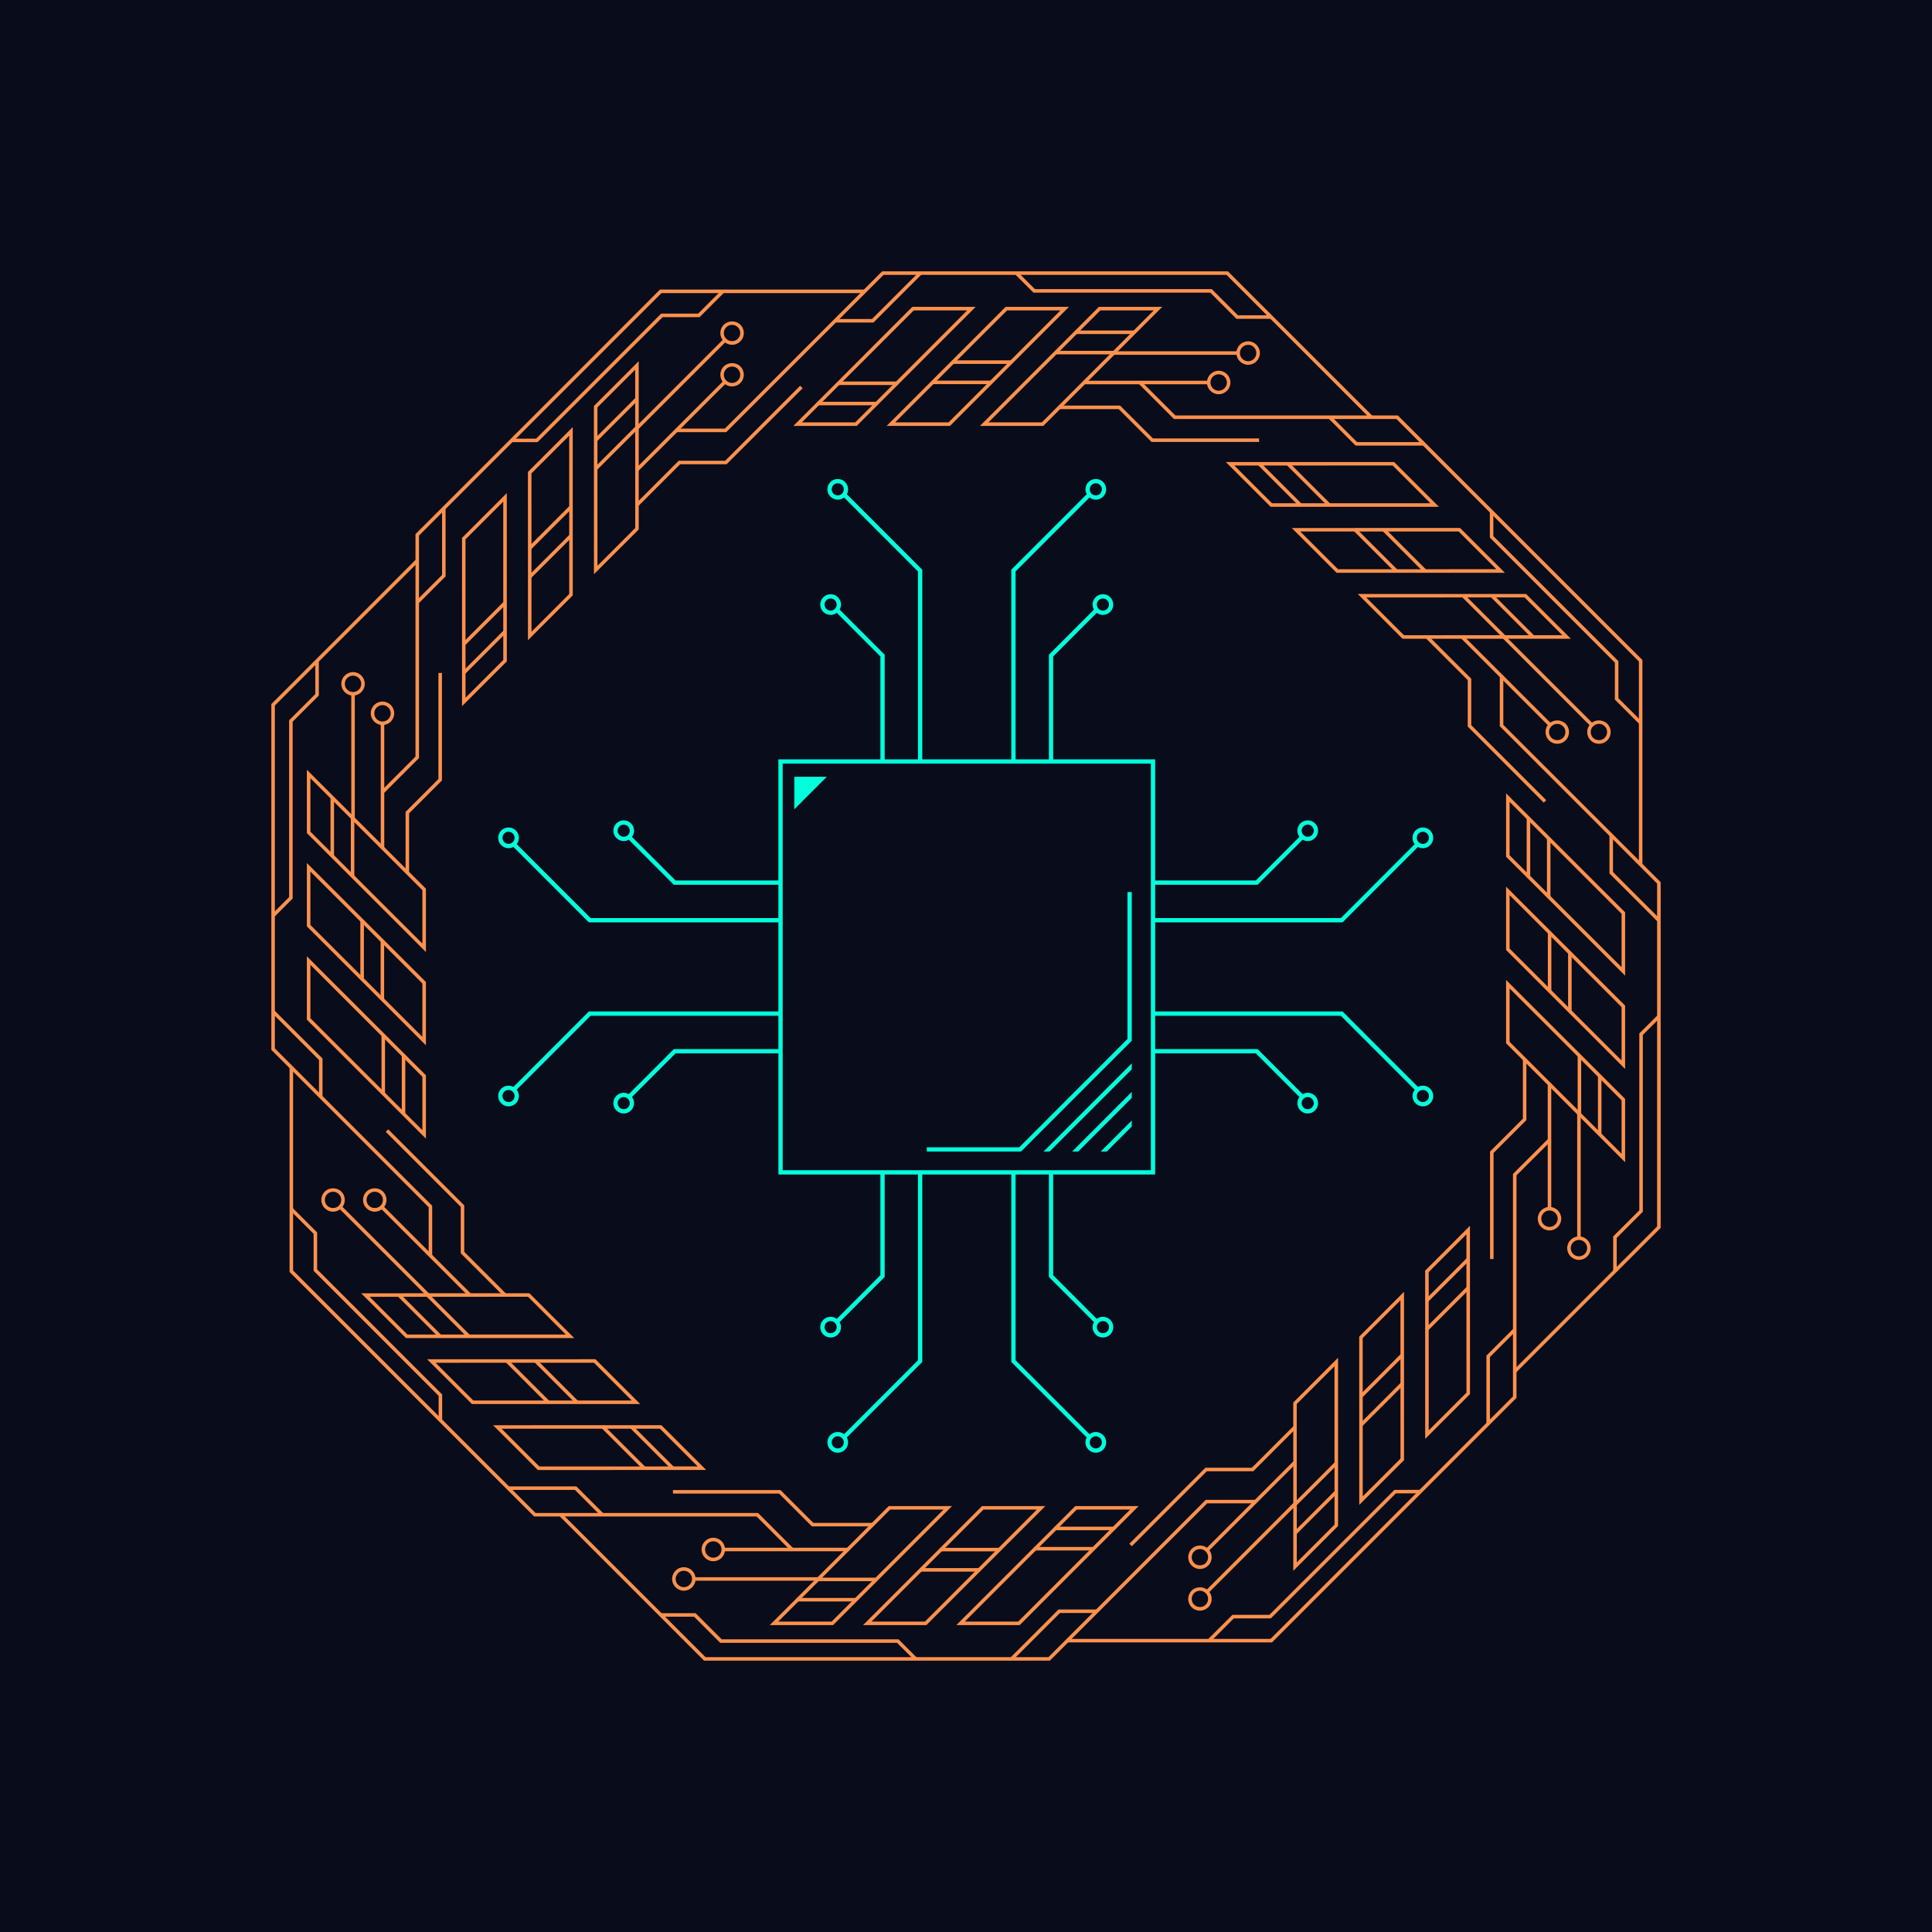 <svg xmlns="http://www.w3.org/2000/svg" xmlns:xlink="http://www.w3.org/1999/xlink" width="500" zoomAndPan="magnify" viewBox="0 0 375 375" height="500" preserveAspectRatio="xMidYMid meet" version="1.0"><defs><clipPath id="d80af56df3"><path d="M 96.668 92.965 L 278.168 92.965 L 278.168 281.965 L 96.668 281.965 Z M 96.668 92.965 " clip-rule="nonzero"/></clipPath><clipPath id="f006bad705"><path d="M 108 291 L 244 291 L 244 322.676 L 108 322.676 Z M 108 291 " clip-rule="nonzero"/></clipPath><clipPath id="630aa767ed"><path d="M 196 312 L 213 312 L 213 322.676 L 196 322.676 Z M 196 312 " clip-rule="nonzero"/></clipPath><clipPath id="0a42d66d38"><path d="M 128 313 L 178 313 L 178 322.676 L 128 322.676 Z M 128 313 " clip-rule="nonzero"/></clipPath><clipPath id="e4f3f15e9e"><path d="M 52.676 108 L 84 108 L 84 244 L 52.676 244 Z M 52.676 108 " clip-rule="nonzero"/></clipPath><clipPath id="92c319b6c0"><path d="M 52.676 196 L 63 196 L 63 213 L 52.676 213 Z M 52.676 196 " clip-rule="nonzero"/></clipPath><clipPath id="3d5280e3e5"><path d="M 52.676 128 L 62 128 L 62 178 L 52.676 178 Z M 52.676 128 " clip-rule="nonzero"/></clipPath><clipPath id="e7ff9d314b"><path d="M 131 52.676 L 267 52.676 L 267 84 L 131 84 Z M 131 52.676 " clip-rule="nonzero"/></clipPath><clipPath id="2c20e7e43a"><path d="M 162 52.676 L 179 52.676 L 179 63 L 162 63 Z M 162 52.676 " clip-rule="nonzero"/></clipPath><clipPath id="c2f9b0dcb8"><path d="M 197 52.676 L 247 52.676 L 247 62 L 197 62 Z M 197 52.676 " clip-rule="nonzero"/></clipPath><clipPath id="d1a6a403e6"><path d="M 291 131 L 322.676 131 L 322.676 267 L 291 267 Z M 291 131 " clip-rule="nonzero"/></clipPath><clipPath id="23ca8e11ea"><path d="M 312 162 L 322.676 162 L 322.676 179 L 312 179 Z M 312 162 " clip-rule="nonzero"/></clipPath><clipPath id="f4f723236f"><path d="M 313 197 L 322.676 197 L 322.676 247 L 313 247 Z M 313 197 " clip-rule="nonzero"/></clipPath></defs><rect x="-37.5" width="450" fill="#ffffff" y="-37.5" height="450" fill-opacity="1"/><rect x="-37.5" width="450" fill="#080c1b" y="-37.5" height="450" fill-opacity="1"/><path fill="#00ffda" d="M 154.172 157.09 L 160.492 150.766 L 154.172 150.766 Z M 154.172 157.09 " fill-opacity="1" fill-rule="nonzero"/><g clip-path="url(#d80af56df3)"><path fill="#00ffda" d="M 276.18 210.727 C 275.836 210.727 275.516 210.82 275.234 210.973 L 260.594 196.324 L 224.215 196.324 L 224.215 179.035 L 260.594 179.035 L 275.234 164.383 C 275.516 164.535 275.836 164.633 276.18 164.633 C 277.289 164.633 278.188 163.73 278.188 162.621 C 278.188 161.512 277.289 160.609 276.18 160.609 C 275.07 160.609 274.168 161.512 274.168 162.621 C 274.168 163.086 274.332 163.504 274.598 163.848 L 260.25 178.203 L 224.215 178.203 L 224.215 171.734 L 244.102 171.734 L 252.848 162.98 C 253.137 163.148 253.469 163.25 253.828 163.25 C 254.938 163.25 255.836 162.348 255.836 161.238 C 255.836 160.129 254.938 159.227 253.828 159.227 C 252.719 159.227 251.82 160.129 251.82 161.238 C 251.82 161.688 251.973 162.098 252.219 162.434 L 243.758 170.902 L 224.215 170.902 L 224.215 147.387 L 204.422 147.387 L 204.422 127.422 L 212.887 118.949 C 213.219 119.199 213.629 119.352 214.078 119.352 C 215.188 119.352 216.086 118.453 216.086 117.344 C 216.086 116.234 215.188 115.332 214.078 115.332 C 212.969 115.332 212.07 116.234 212.07 117.344 C 212.07 117.699 212.172 118.031 212.336 118.324 L 203.59 127.078 L 203.59 147.387 L 197.125 147.387 L 197.125 110.918 L 211.473 96.562 C 211.812 96.824 212.234 96.988 212.695 96.988 C 213.805 96.988 214.707 96.086 214.707 94.98 C 214.707 93.871 213.805 92.969 212.695 92.969 C 211.586 92.969 210.688 93.871 210.688 94.98 C 210.688 95.324 210.781 95.641 210.934 95.926 L 196.293 110.574 L 196.293 147.387 L 179.012 147.387 L 179.012 110.574 L 164.371 95.926 C 164.523 95.641 164.617 95.324 164.617 94.98 C 164.617 93.871 163.715 92.969 162.609 92.969 C 161.5 92.969 160.598 93.871 160.598 94.98 C 160.598 96.086 161.5 96.988 162.609 96.988 C 163.07 96.988 163.492 96.828 163.832 96.562 L 178.18 110.918 L 178.18 147.387 L 171.715 147.387 L 171.715 127.078 L 162.969 118.324 C 163.133 118.031 163.234 117.703 163.234 117.344 C 163.234 116.234 162.332 115.332 161.223 115.332 C 160.117 115.332 159.215 116.234 159.215 117.344 C 159.215 118.453 160.117 119.352 161.223 119.352 C 161.672 119.352 162.082 119.199 162.418 118.949 L 170.883 127.422 L 170.883 147.387 L 151.086 147.387 L 151.086 170.902 L 131.133 170.902 L 122.668 162.434 C 122.914 162.098 123.07 161.688 123.07 161.238 C 123.07 160.129 122.168 159.227 121.059 159.227 C 119.953 159.227 119.051 160.129 119.051 161.238 C 119.051 162.348 119.953 163.25 121.059 163.25 C 121.418 163.25 121.75 163.145 122.039 162.98 L 130.785 171.734 L 151.086 171.734 L 151.086 178.199 L 114.641 178.199 L 100.289 163.844 C 100.555 163.504 100.719 163.082 100.719 162.621 C 100.719 161.512 99.816 160.609 98.707 160.609 C 97.602 160.609 96.699 161.512 96.699 162.621 C 96.699 163.73 97.602 164.633 98.707 164.633 C 99.051 164.633 99.371 164.535 99.652 164.383 L 114.293 179.031 L 151.086 179.031 L 151.086 196.324 L 114.293 196.324 L 99.652 210.973 C 99.371 210.82 99.051 210.727 98.707 210.727 C 97.602 210.727 96.699 211.625 96.699 212.734 C 96.699 213.844 97.602 214.746 98.707 214.746 C 99.816 214.746 100.719 213.844 100.719 212.734 C 100.719 212.273 100.555 211.852 100.289 211.512 L 114.641 197.156 L 151.086 197.156 L 151.086 203.625 L 130.789 203.625 L 122.043 212.375 C 121.75 212.211 121.418 212.109 121.062 212.109 C 119.953 212.109 119.051 213.008 119.051 214.117 C 119.051 215.227 119.953 216.129 121.062 216.129 C 122.168 216.129 123.07 215.227 123.07 214.117 C 123.07 213.672 122.918 213.258 122.668 212.926 L 131.133 204.457 L 151.09 204.457 L 151.09 227.969 L 170.883 227.969 L 170.883 247.52 L 162.418 255.988 C 162.086 255.738 161.676 255.586 161.227 255.586 C 160.117 255.586 159.215 256.488 159.215 257.598 C 159.215 258.707 160.117 259.609 161.227 259.609 C 162.332 259.609 163.234 258.707 163.234 257.598 C 163.234 257.238 163.133 256.906 162.969 256.617 L 171.715 247.863 L 171.715 227.969 L 178.18 227.969 L 178.18 264.023 L 163.832 278.379 C 163.492 278.113 163.07 277.953 162.609 277.953 C 161.5 277.953 160.598 278.852 160.598 279.961 C 160.598 281.07 161.5 281.973 162.609 281.973 C 163.715 281.973 164.617 281.07 164.617 279.961 C 164.617 279.617 164.523 279.301 164.371 279.016 L 179.012 264.367 L 179.012 227.969 L 196.293 227.969 L 196.293 264.367 L 210.934 279.016 C 210.781 279.301 210.688 279.617 210.688 279.961 C 210.688 281.07 211.586 281.973 212.695 281.973 C 213.805 281.973 214.707 281.07 214.707 279.961 C 214.707 278.852 213.805 277.953 212.695 277.953 C 212.234 277.953 211.812 278.113 211.473 278.379 L 197.125 264.023 L 197.125 227.969 L 203.59 227.969 L 203.59 247.863 L 212.336 256.617 C 212.172 256.906 212.07 257.238 212.07 257.598 C 212.07 258.707 212.969 259.609 214.078 259.609 C 215.188 259.609 216.086 258.707 216.086 257.598 C 216.086 256.488 215.188 255.586 214.078 255.586 C 213.629 255.586 213.219 255.738 212.887 255.988 L 204.422 247.52 L 204.422 227.969 L 224.215 227.969 L 224.215 204.457 L 243.758 204.457 L 252.219 212.926 C 251.973 213.258 251.82 213.668 251.82 214.117 C 251.82 215.227 252.719 216.129 253.828 216.129 C 254.938 216.129 255.836 215.227 255.836 214.117 C 255.836 213.008 254.938 212.109 253.828 212.109 C 253.469 212.109 253.137 212.211 252.848 212.375 L 244.102 203.625 L 224.215 203.625 L 224.215 197.156 L 260.25 197.156 L 274.598 211.512 C 274.336 211.852 274.172 212.273 274.172 212.734 C 274.172 213.844 275.07 214.746 276.18 214.746 C 277.289 214.746 278.191 213.844 278.191 212.734 C 278.188 211.625 277.289 210.727 276.18 210.727 Z M 276.18 161.441 C 276.828 161.441 277.359 161.973 277.359 162.621 C 277.359 163.27 276.828 163.801 276.18 163.801 C 275.531 163.801 275 163.27 275 162.621 C 275 161.973 275.531 161.441 276.18 161.441 Z M 253.828 160.059 C 254.477 160.059 255.008 160.59 255.008 161.238 C 255.008 161.887 254.477 162.418 253.828 162.418 C 253.18 162.418 252.648 161.887 252.648 161.238 C 252.648 160.59 253.18 160.059 253.828 160.059 Z M 214.078 116.164 C 214.727 116.164 215.254 116.695 215.254 117.344 C 215.254 117.992 214.727 118.523 214.078 118.523 C 213.43 118.523 212.898 117.992 212.898 117.344 C 212.898 116.695 213.43 116.164 214.078 116.164 Z M 212.695 93.801 C 213.344 93.801 213.875 94.328 213.875 94.98 C 213.875 95.629 213.344 96.16 212.695 96.16 C 212.047 96.16 211.516 95.629 211.516 94.98 C 211.52 94.328 212.047 93.801 212.695 93.801 Z M 162.609 96.16 C 161.957 96.16 161.43 95.629 161.43 94.98 C 161.43 94.328 161.957 93.801 162.609 93.801 C 163.258 93.801 163.785 94.328 163.785 94.98 C 163.785 95.629 163.258 96.16 162.609 96.16 Z M 161.227 118.523 C 160.574 118.523 160.047 117.992 160.047 117.344 C 160.047 116.695 160.574 116.164 161.227 116.164 C 161.875 116.164 162.402 116.695 162.402 117.344 C 162.402 117.992 161.875 118.523 161.227 118.523 Z M 121.059 162.418 C 120.41 162.418 119.883 161.887 119.883 161.238 C 119.883 160.59 120.41 160.059 121.059 160.059 C 121.711 160.059 122.238 160.59 122.238 161.238 C 122.238 161.887 121.711 162.418 121.059 162.418 Z M 98.707 163.801 C 98.059 163.801 97.531 163.27 97.531 162.621 C 97.531 161.973 98.059 161.441 98.707 161.441 C 99.359 161.441 99.887 161.973 99.887 162.621 C 99.887 163.27 99.359 163.801 98.707 163.801 Z M 98.707 213.914 C 98.059 213.914 97.531 213.387 97.531 212.734 C 97.531 212.086 98.059 211.555 98.707 211.555 C 99.359 211.555 99.887 212.086 99.887 212.734 C 99.887 213.387 99.359 213.914 98.707 213.914 Z M 121.059 215.297 C 120.41 215.297 119.883 214.77 119.883 214.117 C 119.883 213.469 120.41 212.941 121.059 212.941 C 121.711 212.941 122.238 213.469 122.238 214.117 C 122.238 214.77 121.711 215.297 121.059 215.297 Z M 161.227 258.777 C 160.574 258.777 160.047 258.25 160.047 257.598 C 160.047 256.949 160.574 256.418 161.227 256.418 C 161.875 256.418 162.402 256.949 162.402 257.598 C 162.402 258.25 161.875 258.777 161.227 258.777 Z M 162.609 281.141 C 161.957 281.141 161.43 280.609 161.43 279.961 C 161.43 279.312 161.957 278.781 162.609 278.781 C 163.258 278.781 163.785 279.312 163.785 279.961 C 163.785 280.609 163.258 281.141 162.609 281.141 Z M 212.695 278.781 C 213.344 278.781 213.875 279.312 213.875 279.961 C 213.875 280.609 213.344 281.141 212.695 281.141 C 212.047 281.141 211.516 280.609 211.516 279.961 C 211.516 279.312 212.047 278.781 212.695 278.781 Z M 214.078 256.418 C 214.727 256.418 215.254 256.949 215.254 257.598 C 215.254 258.25 214.727 258.777 214.078 258.777 C 213.43 258.777 212.898 258.25 212.898 257.598 C 212.898 256.949 213.43 256.418 214.078 256.418 Z M 253.828 212.941 C 254.477 212.941 255.008 213.469 255.008 214.117 C 255.008 214.77 254.477 215.297 253.828 215.297 C 253.18 215.297 252.648 214.77 252.648 214.117 C 252.648 213.469 253.18 212.941 253.828 212.941 Z M 223.383 203.625 L 223.383 227.137 L 151.918 227.137 L 151.918 148.219 L 223.383 148.219 Z M 276.18 213.914 C 275.531 213.914 275 213.387 275 212.734 C 275 212.086 275.531 211.555 276.18 211.555 C 276.828 211.555 277.359 212.086 277.359 212.734 C 277.355 213.387 276.828 213.914 276.18 213.914 Z M 276.18 213.914 " fill-opacity="1" fill-rule="nonzero"/></g><path fill="#00ffda" d="M 218.84 201.668 L 197.836 222.688 L 179.895 222.688 L 179.895 223.516 L 198.18 223.516 L 219.672 202.012 L 219.672 173.148 L 218.84 173.148 Z M 218.84 201.668 " fill-opacity="1" fill-rule="nonzero"/><path fill="#00ffda" d="M 203.379 222.688 L 202.547 223.52 L 203.719 223.52 L 219.672 207.566 L 219.672 206.395 Z M 203.379 222.688 " fill-opacity="1" fill-rule="nonzero"/><path fill="#00ffda" d="M 209.27 223.52 L 219.672 213.113 L 219.672 211.934 L 208.09 223.52 Z M 209.27 223.52 " fill-opacity="1" fill-rule="nonzero"/><path fill="#00ffda" d="M 214.816 223.52 L 215.648 222.688 L 218.84 219.492 L 219.672 218.66 L 219.672 217.488 L 213.645 223.52 Z M 214.816 223.52 " fill-opacity="1" fill-rule="nonzero"/><g clip-path="url(#f006bad705)"><path fill="#ff914d" d="M 203.781 322.332 L 136.656 322.332 L 108.508 294.184 L 108.992 293.703 L 136.941 321.645 L 203.5 321.645 L 234.035 291.117 L 243.852 291.117 L 243.852 291.801 L 234.316 291.801 Z M 203.781 322.332 " fill-opacity="1" fill-rule="nonzero"/></g><path fill="#ff914d" d="M 197.918 315.434 L 185.617 315.434 L 208.711 292.328 L 221.012 292.328 Z M 187.266 314.75 L 197.629 314.75 L 219.355 293.012 L 208.992 293.012 Z M 187.266 314.75 " fill-opacity="1" fill-rule="nonzero"/><path fill="#ff914d" d="M 179.812 315.434 L 167.512 315.434 L 190.605 292.328 L 202.902 292.328 Z M 169.16 314.75 L 179.523 314.75 L 201.25 293.012 L 190.887 293.012 Z M 169.16 314.75 " fill-opacity="1" fill-rule="nonzero"/><path fill="#ff914d" d="M 161.703 315.434 L 149.406 315.434 L 172.5 292.328 L 184.797 292.328 Z M 151.055 314.75 L 161.418 314.75 L 183.141 293.012 L 172.777 293.012 Z M 151.055 314.75 " fill-opacity="1" fill-rule="nonzero"/><path fill="#ff914d" d="M 134.43 306.133 L 159.004 306.133 L 159.004 306.816 L 134.43 306.816 Z M 134.43 306.133 " fill-opacity="1" fill-rule="nonzero"/><path fill="#ff914d" d="M 132.734 308.754 C 131.484 308.754 130.457 307.734 130.457 306.473 C 130.457 305.215 131.477 304.195 132.734 304.195 C 133.992 304.195 135.012 305.215 135.012 306.473 C 135.012 307.734 133.988 308.754 132.734 308.754 Z M 132.734 304.879 C 131.859 304.879 131.141 305.594 131.141 306.473 C 131.141 307.355 131.852 308.066 132.734 308.066 C 133.617 308.066 134.328 307.355 134.328 306.473 C 134.328 305.594 133.609 304.879 132.734 304.879 Z M 132.734 304.879 " fill-opacity="1" fill-rule="nonzero"/><path fill="#ff914d" d="M 140.156 300.414 L 164.727 300.414 L 164.727 301.098 L 140.156 301.098 Z M 140.156 300.414 " fill-opacity="1" fill-rule="nonzero"/><path fill="#ff914d" d="M 138.453 303.035 C 137.195 303.035 136.176 302.016 136.176 300.754 C 136.176 299.496 137.195 298.477 138.453 298.477 C 139.711 298.477 140.73 299.496 140.73 300.754 C 140.73 302.016 139.711 303.035 138.453 303.035 Z M 138.453 299.16 C 137.578 299.16 136.859 299.875 136.859 300.754 C 136.859 301.637 137.57 302.348 138.453 302.348 C 139.336 302.348 140.047 301.637 140.047 300.754 C 140.047 299.875 139.336 299.16 138.453 299.16 Z M 138.453 299.16 " fill-opacity="1" fill-rule="nonzero"/><path fill="#ff914d" d="M 169.543 296.273 L 157.586 296.273 L 151.211 289.898 L 130.621 289.898 L 130.621 289.215 L 151.492 289.215 L 157.867 295.59 L 169.543 295.59 Z M 169.543 296.273 " fill-opacity="1" fill-rule="nonzero"/><path fill="#ff914d" d="M 204.695 296.328 L 216.195 296.328 L 216.195 297.016 L 204.695 297.016 Z M 204.695 296.328 " fill-opacity="1" fill-rule="nonzero"/><path fill="#ff914d" d="M 200.762 300.262 L 212.262 300.262 L 212.262 300.945 L 200.762 300.945 Z M 200.762 300.262 " fill-opacity="1" fill-rule="nonzero"/><path fill="#ff914d" d="M 182.559 300.434 L 194.059 300.434 L 194.059 301.117 L 182.559 301.117 Z M 182.559 300.434 " fill-opacity="1" fill-rule="nonzero"/><path fill="#ff914d" d="M 178.629 304.367 L 190.125 304.367 L 190.125 305.051 L 178.629 305.051 Z M 178.629 304.367 " fill-opacity="1" fill-rule="nonzero"/><path fill="#ff914d" d="M 158.668 306.223 L 170.164 306.223 L 170.164 306.906 L 158.668 306.906 Z M 158.668 306.223 " fill-opacity="1" fill-rule="nonzero"/><path fill="#ff914d" d="M 154.727 310.16 L 166.227 310.16 L 166.227 310.844 L 154.727 310.844 Z M 154.727 310.16 " fill-opacity="1" fill-rule="nonzero"/><g clip-path="url(#630aa767ed)"><path fill="#ff914d" d="M 196.59 322.234 L 196.105 321.75 L 205.457 312.398 L 212.891 312.398 L 212.891 313.082 L 205.742 313.082 Z M 196.59 322.234 " fill-opacity="1" fill-rule="nonzero"/></g><g clip-path="url(#0a42d66d38)"><path fill="#ff914d" d="M 177.477 322.234 L 174.121 318.875 L 139.793 318.875 L 134.719 313.801 L 128.379 313.801 L 128.379 313.117 L 135.008 313.117 L 140.082 318.191 L 174.406 318.191 L 177.965 321.75 Z M 177.477 322.234 " fill-opacity="1" fill-rule="nonzero"/></g><path fill="#ff914d" d="M 153.59 301.098 L 146.855 294.352 L 103.672 294.352 L 56.203 246.895 L 56.203 207.082 L 56.891 207.082 L 56.891 246.605 L 103.957 293.668 L 147.141 293.668 L 154.078 300.613 Z M 153.59 301.098 " fill-opacity="1" fill-rule="nonzero"/><path fill="#ff914d" d="M 104.402 285.332 L 95.707 276.637 L 128.379 276.629 L 137.07 285.316 Z M 97.355 277.312 L 104.684 284.641 L 135.418 284.633 L 128.09 277.309 Z M 97.355 277.312 " fill-opacity="1" fill-rule="nonzero"/><path fill="#ff914d" d="M 91.598 272.523 L 82.902 263.832 L 115.574 263.824 L 124.266 272.52 Z M 84.551 264.516 L 91.879 271.84 L 122.609 271.836 L 115.285 264.508 Z M 84.551 264.516 " fill-opacity="1" fill-rule="nonzero"/><path fill="#ff914d" d="M 78.797 259.719 L 70.105 251.027 L 102.766 251.02 L 111.461 259.715 Z M 71.754 251.711 L 79.078 259.035 L 109.812 259.027 L 102.488 251.703 Z M 71.754 251.711 " fill-opacity="1" fill-rule="nonzero"/><path fill="#ff914d" d="M 65.602 234.344 L 66.086 233.859 L 83.457 251.23 L 82.977 251.715 Z M 65.602 234.344 " fill-opacity="1" fill-rule="nonzero"/><path fill="#ff914d" d="M 64.645 235.184 C 64.035 235.184 63.469 234.945 63.039 234.512 C 62.148 233.625 62.148 232.18 63.039 231.293 C 63.898 230.43 65.398 230.43 66.262 231.293 C 67.148 232.18 67.148 233.625 66.262 234.512 C 65.824 234.945 65.254 235.184 64.645 235.184 Z M 64.645 231.312 C 64.223 231.312 63.816 231.477 63.516 231.777 C 62.895 232.398 62.895 233.41 63.516 234.027 C 64.117 234.629 65.172 234.629 65.766 234.027 C 66.391 233.406 66.391 232.395 65.766 231.777 C 65.473 231.477 65.07 231.312 64.645 231.312 Z M 64.645 231.312 " fill-opacity="1" fill-rule="nonzero"/><path fill="#ff914d" d="M 73.691 234.344 L 74.176 233.863 L 91.547 251.234 L 91.066 251.719 Z M 73.691 234.344 " fill-opacity="1" fill-rule="nonzero"/><path fill="#ff914d" d="M 72.738 235.184 C 72.129 235.184 71.562 234.945 71.129 234.512 C 70.242 233.625 70.242 232.18 71.129 231.293 C 71.992 230.43 73.492 230.43 74.352 231.293 C 75.242 232.18 75.242 233.625 74.352 234.512 C 73.914 234.945 73.348 235.184 72.738 235.184 Z M 72.738 231.312 C 72.312 231.312 71.91 231.477 71.609 231.777 C 70.988 232.398 70.988 233.41 71.609 234.027 C 72.211 234.629 73.258 234.629 73.859 234.027 C 74.48 233.406 74.48 232.395 73.859 231.777 C 73.559 231.477 73.16 231.312 72.738 231.312 Z M 72.738 231.312 " fill-opacity="1" fill-rule="nonzero"/><path fill="#ff914d" d="M 97.891 251.723 L 89.43 243.262 L 89.43 234.246 L 74.871 219.691 L 75.359 219.203 L 90.113 233.965 L 90.113 242.98 L 98.367 251.238 Z M 97.891 251.723 " fill-opacity="1" fill-rule="nonzero"/><path fill="#ff914d" d="M 122.223 277.098 L 122.703 276.613 L 130.836 284.742 L 130.352 285.227 Z M 122.223 277.098 " fill-opacity="1" fill-rule="nonzero"/><path fill="#ff914d" d="M 116.656 277.086 L 117.141 276.602 L 125.273 284.73 L 124.789 285.215 Z M 116.656 277.086 " fill-opacity="1" fill-rule="nonzero"/><path fill="#ff914d" d="M 103.668 264.344 L 104.152 263.859 L 112.281 271.992 L 111.801 272.477 Z M 103.668 264.344 " fill-opacity="1" fill-rule="nonzero"/><path fill="#ff914d" d="M 98.094 264.348 L 98.578 263.867 L 106.711 271.996 L 106.227 272.48 Z M 98.094 264.348 " fill-opacity="1" fill-rule="nonzero"/><path fill="#ff914d" d="M 82.672 251.547 L 83.156 251.062 L 91.289 259.195 L 90.805 259.676 Z M 82.672 251.547 " fill-opacity="1" fill-rule="nonzero"/><path fill="#ff914d" d="M 77.109 251.539 L 77.594 251.055 L 85.723 259.184 L 85.242 259.668 Z M 77.109 251.539 " fill-opacity="1" fill-rule="nonzero"/><path fill="#ff914d" d="M 116.652 294.258 L 111.598 289.195 L 98.656 289.195 L 98.656 288.512 L 111.879 288.512 L 117.141 293.773 Z M 116.652 294.258 " fill-opacity="1" fill-rule="nonzero"/><path fill="#ff914d" d="M 85.824 275.688 L 85.141 275.688 L 85.141 270.938 L 60.871 246.668 L 60.871 239.484 L 56.383 235.004 L 56.867 234.52 L 61.555 239.207 L 61.555 246.383 L 85.824 270.656 Z M 85.824 275.688 " fill-opacity="1" fill-rule="nonzero"/><g clip-path="url(#e4f3f15e9e)"><path fill="#ff914d" d="M 83.887 243.852 L 83.203 243.852 L 83.203 234.316 L 52.668 203.781 L 52.668 136.656 L 80.816 108.508 L 81.297 108.992 L 53.352 136.941 L 53.352 203.5 L 83.887 234.035 Z M 83.887 243.852 " fill-opacity="1" fill-rule="nonzero"/></g><path fill="#ff914d" d="M 82.672 221.012 L 59.562 197.918 L 59.562 185.617 L 82.672 208.711 Z M 60.246 197.637 L 81.984 219.363 L 81.984 209 L 60.246 187.273 Z M 60.246 197.637 " fill-opacity="1" fill-rule="nonzero"/><path fill="#ff914d" d="M 82.672 202.902 L 59.562 179.812 L 59.562 167.512 L 82.672 190.605 Z M 60.246 179.531 L 81.984 201.254 L 81.984 190.891 L 60.246 169.168 Z M 60.246 179.531 " fill-opacity="1" fill-rule="nonzero"/><path fill="#ff914d" d="M 82.672 184.797 L 59.562 161.703 L 59.562 149.406 L 82.672 172.5 Z M 60.246 161.418 L 81.984 183.141 L 81.984 172.777 L 60.246 151.055 Z M 60.246 161.418 " fill-opacity="1" fill-rule="nonzero"/><path fill="#ff914d" d="M 68.184 134.43 L 68.867 134.43 L 68.867 159.004 L 68.184 159.004 Z M 68.184 134.43 " fill-opacity="1" fill-rule="nonzero"/><path fill="#ff914d" d="M 68.523 135.012 C 67.266 135.012 66.246 133.992 66.246 132.734 C 66.246 131.477 67.266 130.457 68.523 130.457 C 69.781 130.457 70.801 131.477 70.801 132.734 C 70.801 133.992 69.777 135.012 68.523 135.012 Z M 68.523 131.141 C 67.648 131.141 66.93 131.852 66.93 132.734 C 66.93 133.617 67.641 134.328 68.523 134.328 C 69.406 134.328 70.117 133.617 70.117 132.734 C 70.117 131.852 69.398 131.141 68.523 131.141 Z M 68.523 131.141 " fill-opacity="1" fill-rule="nonzero"/><path fill="#ff914d" d="M 73.902 140.156 L 74.586 140.156 L 74.586 164.727 L 73.902 164.727 Z M 73.902 140.156 " fill-opacity="1" fill-rule="nonzero"/><path fill="#ff914d" d="M 74.242 140.73 C 72.984 140.73 71.965 139.711 71.965 138.453 C 71.965 137.195 72.984 136.176 74.242 136.176 C 75.5 136.176 76.52 137.195 76.52 138.453 C 76.52 139.711 75.5 140.73 74.242 140.73 Z M 74.242 136.859 C 73.367 136.859 72.648 137.57 72.648 138.453 C 72.648 139.336 73.359 140.047 74.242 140.047 C 75.125 140.047 75.836 139.336 75.836 138.453 C 75.836 137.57 75.117 136.859 74.242 136.859 Z M 74.242 136.859 " fill-opacity="1" fill-rule="nonzero"/><path fill="#ff914d" d="M 79.406 169.543 L 78.723 169.543 L 78.723 157.586 L 85.098 151.211 L 85.098 130.621 L 85.781 130.621 L 85.781 151.492 L 79.406 157.867 Z M 79.406 169.543 " fill-opacity="1" fill-rule="nonzero"/><path fill="#ff914d" d="M 77.984 204.695 L 78.668 204.695 L 78.668 216.195 L 77.984 216.195 Z M 77.984 204.695 " fill-opacity="1" fill-rule="nonzero"/><path fill="#ff914d" d="M 74.051 200.762 L 74.734 200.762 L 74.734 212.262 L 74.051 212.262 Z M 74.051 200.762 " fill-opacity="1" fill-rule="nonzero"/><path fill="#ff914d" d="M 73.879 182.559 L 74.562 182.559 L 74.562 194.059 L 73.879 194.059 Z M 73.879 182.559 " fill-opacity="1" fill-rule="nonzero"/><path fill="#ff914d" d="M 69.945 178.629 L 70.633 178.629 L 70.633 190.125 L 69.945 190.125 Z M 69.945 178.629 " fill-opacity="1" fill-rule="nonzero"/><path fill="#ff914d" d="M 68.094 158.668 L 68.777 158.668 L 68.777 170.164 L 68.094 170.164 Z M 68.094 158.668 " fill-opacity="1" fill-rule="nonzero"/><path fill="#ff914d" d="M 64.152 154.727 L 64.836 154.727 L 64.836 166.227 L 64.152 166.227 Z M 64.152 154.727 " fill-opacity="1" fill-rule="nonzero"/><g clip-path="url(#92c319b6c0)"><path fill="#ff914d" d="M 62.602 212.891 L 61.918 212.891 L 61.918 205.742 L 52.766 196.59 L 53.25 196.105 L 62.602 205.457 Z M 62.602 212.891 " fill-opacity="1" fill-rule="nonzero"/></g><g clip-path="url(#3d5280e3e5)"><path fill="#ff914d" d="M 53.25 177.965 L 52.766 177.477 L 56.121 174.121 L 56.121 139.793 L 61.199 134.719 L 61.199 128.379 L 61.883 128.379 L 61.883 135.008 L 56.805 140.082 L 56.805 174.406 Z M 53.25 177.965 " fill-opacity="1" fill-rule="nonzero"/></g><path fill="#ff914d" d="M 74.387 154.078 L 73.902 153.59 L 80.645 146.855 L 80.645 103.672 L 128.105 56.203 L 167.914 56.203 L 167.914 56.891 L 128.391 56.891 L 81.328 103.957 L 81.328 147.141 Z M 74.387 154.078 " fill-opacity="1" fill-rule="nonzero"/><path fill="#ff914d" d="M 89.68 137.07 L 89.676 104.402 L 98.367 95.707 L 98.375 128.379 Z M 90.352 104.688 L 90.359 135.422 L 97.684 128.098 L 97.68 97.363 Z M 90.352 104.688 " fill-opacity="1" fill-rule="nonzero"/><path fill="#ff914d" d="M 102.48 124.266 L 102.473 91.598 L 111.168 82.902 L 111.176 115.566 Z M 103.156 91.883 L 103.164 122.617 L 110.488 115.293 L 110.484 84.559 Z M 103.156 91.883 " fill-opacity="1" fill-rule="nonzero"/><path fill="#ff914d" d="M 115.285 111.461 L 115.277 78.797 L 123.973 70.105 L 123.98 102.773 Z M 115.961 79.078 L 115.969 109.812 L 123.297 102.488 L 123.289 71.754 Z M 115.961 79.078 " fill-opacity="1" fill-rule="nonzero"/><path fill="#ff914d" d="M 123.277 82.977 L 140.648 65.602 L 141.133 66.086 L 123.762 83.457 Z M 123.277 82.977 " fill-opacity="1" fill-rule="nonzero"/><path fill="#ff914d" d="M 142.094 66.922 C 141.484 66.922 140.918 66.684 140.484 66.254 C 139.598 65.363 139.598 63.922 140.484 63.031 C 141.348 62.168 142.844 62.168 143.707 63.031 C 144.598 63.922 144.598 65.363 143.707 66.254 C 143.277 66.684 142.703 66.922 142.094 66.922 Z M 142.094 63.051 C 141.668 63.051 141.266 63.215 140.965 63.516 C 140.34 64.141 140.34 65.152 140.965 65.766 C 141.566 66.371 142.621 66.371 143.215 65.766 C 143.836 65.145 143.836 64.133 143.215 63.516 C 142.922 63.215 142.523 63.051 142.094 63.051 Z M 142.094 63.051 " fill-opacity="1" fill-rule="nonzero"/><path fill="#ff914d" d="M 123.277 91.066 L 140.652 73.691 L 141.133 74.176 L 123.762 91.551 Z M 123.277 91.066 " fill-opacity="1" fill-rule="nonzero"/><path fill="#ff914d" d="M 142.094 75.008 C 141.512 75.008 140.93 74.789 140.484 74.344 C 139.598 73.457 139.598 72.012 140.484 71.125 C 141.348 70.262 142.844 70.262 143.707 71.125 C 144.598 72.012 144.598 73.457 143.707 74.344 C 143.262 74.789 142.676 75.008 142.094 75.008 Z M 142.094 71.145 C 141.668 71.145 141.266 71.309 140.965 71.609 C 140.34 72.23 140.34 73.242 140.965 73.859 C 141.586 74.48 142.598 74.48 143.215 73.859 C 143.836 73.238 143.836 72.227 143.215 71.609 C 142.922 71.309 142.523 71.145 142.094 71.145 Z M 142.094 71.145 " fill-opacity="1" fill-rule="nonzero"/><path fill="#ff914d" d="M 123.762 98.367 L 123.281 97.891 L 131.738 89.43 L 140.754 89.43 L 155.309 74.871 L 155.793 75.359 L 141.031 90.113 L 132.016 90.113 Z M 123.762 98.367 " fill-opacity="1" fill-rule="nonzero"/><path fill="#ff914d" d="M 89.77 130.355 L 97.898 122.223 L 98.383 122.707 L 90.254 130.836 Z M 89.77 130.355 " fill-opacity="1" fill-rule="nonzero"/><path fill="#ff914d" d="M 89.77 124.785 L 97.898 116.656 L 98.383 117.137 L 90.254 125.27 Z M 89.77 124.785 " fill-opacity="1" fill-rule="nonzero"/><path fill="#ff914d" d="M 102.52 111.801 L 110.652 103.672 L 111.137 104.156 L 103.004 112.285 Z M 102.52 111.801 " fill-opacity="1" fill-rule="nonzero"/><path fill="#ff914d" d="M 102.516 106.23 L 110.648 98.098 L 111.133 98.582 L 103 106.711 Z M 102.516 106.23 " fill-opacity="1" fill-rule="nonzero"/><path fill="#ff914d" d="M 115.324 90.809 L 123.453 82.676 L 123.938 83.16 L 115.805 91.293 Z M 115.324 90.809 " fill-opacity="1" fill-rule="nonzero"/><path fill="#ff914d" d="M 115.324 85.238 L 123.453 77.109 L 123.938 77.594 L 115.809 85.723 Z M 115.324 85.238 " fill-opacity="1" fill-rule="nonzero"/><path fill="#ff914d" d="M 81.227 117.141 L 80.742 116.652 L 85.805 111.598 L 85.805 98.656 L 86.488 98.656 L 86.488 111.879 Z M 81.227 117.141 " fill-opacity="1" fill-rule="nonzero"/><path fill="#ff914d" d="M 104.34 85.824 L 99.312 85.824 L 99.312 85.141 L 104.059 85.141 L 128.328 60.871 L 135.512 60.871 L 139.992 56.383 L 140.477 56.867 L 135.793 61.555 L 128.617 61.555 Z M 104.34 85.824 " fill-opacity="1" fill-rule="nonzero"/><g clip-path="url(#e7ff9d314b)"><path fill="#ff914d" d="M 140.965 83.883 L 131.148 83.883 L 131.148 83.195 L 140.684 83.195 L 171.219 52.668 L 238.344 52.668 L 266.492 80.816 L 266.008 81.297 L 238.055 53.352 L 171.5 53.352 Z M 140.965 83.883 " fill-opacity="1" fill-rule="nonzero"/></g><path fill="#ff914d" d="M 166.289 82.672 L 153.988 82.672 L 177.082 59.562 L 189.379 59.562 Z M 155.637 81.984 L 166 81.984 L 187.727 60.246 L 177.363 60.246 Z M 155.637 81.984 " fill-opacity="1" fill-rule="nonzero"/><path fill="#ff914d" d="M 184.395 82.672 L 172.094 82.672 L 195.188 59.562 L 207.488 59.562 Z M 173.75 81.984 L 184.113 81.984 L 205.84 60.246 L 195.477 60.246 Z M 173.75 81.984 " fill-opacity="1" fill-rule="nonzero"/><path fill="#ff914d" d="M 202.5 82.672 L 190.203 82.672 L 213.293 59.562 L 225.594 59.562 Z M 191.855 81.984 L 202.219 81.984 L 223.945 60.246 L 213.582 60.246 Z M 191.855 81.984 " fill-opacity="1" fill-rule="nonzero"/><path fill="#ff914d" d="M 215.996 68.184 L 240.566 68.184 L 240.566 68.867 L 215.996 68.867 Z M 215.996 68.184 " fill-opacity="1" fill-rule="nonzero"/><path fill="#ff914d" d="M 242.262 70.801 C 241.004 70.801 239.984 69.781 239.984 68.523 C 239.984 67.266 241.004 66.246 242.262 66.246 C 243.516 66.246 244.543 67.266 244.543 68.523 C 244.543 69.781 243.523 70.801 242.262 70.801 Z M 242.262 66.93 C 241.387 66.93 240.668 67.641 240.668 68.523 C 240.668 69.406 241.383 70.117 242.262 70.117 C 243.145 70.117 243.855 69.406 243.855 68.523 C 243.855 67.641 243.145 66.93 242.262 66.93 Z M 242.262 66.93 " fill-opacity="1" fill-rule="nonzero"/><path fill="#ff914d" d="M 210.277 73.902 L 234.848 73.902 L 234.848 74.586 L 210.277 74.586 Z M 210.277 73.902 " fill-opacity="1" fill-rule="nonzero"/><path fill="#ff914d" d="M 236.543 76.52 C 235.285 76.52 234.266 75.5 234.266 74.242 C 234.266 72.984 235.285 71.965 236.543 71.965 C 237.805 71.965 238.824 72.984 238.824 74.242 C 238.824 75.5 237.797 76.52 236.543 76.52 Z M 236.543 72.648 C 235.668 72.648 234.949 73.359 234.949 74.242 C 234.949 75.125 235.664 75.836 236.543 75.836 C 237.426 75.836 238.141 75.125 238.141 74.242 C 238.141 73.359 237.422 72.648 236.543 72.648 Z M 236.543 72.648 " fill-opacity="1" fill-rule="nonzero"/><path fill="#ff914d" d="M 244.379 85.781 L 223.508 85.781 L 217.133 79.406 L 205.457 79.406 L 205.457 78.723 L 217.414 78.723 L 223.789 85.098 L 244.379 85.098 Z M 244.379 85.781 " fill-opacity="1" fill-rule="nonzero"/><path fill="#ff914d" d="M 158.805 77.984 L 170.301 77.984 L 170.301 78.668 L 158.805 78.668 Z M 158.805 77.984 " fill-opacity="1" fill-rule="nonzero"/><path fill="#ff914d" d="M 162.738 74.051 L 174.234 74.051 L 174.234 74.734 L 162.738 74.734 Z M 162.738 74.051 " fill-opacity="1" fill-rule="nonzero"/><path fill="#ff914d" d="M 180.938 73.879 L 192.438 73.879 L 192.438 74.562 L 180.938 74.562 Z M 180.938 73.879 " fill-opacity="1" fill-rule="nonzero"/><path fill="#ff914d" d="M 184.871 69.945 L 196.371 69.945 L 196.371 70.633 L 184.871 70.633 Z M 184.871 69.945 " fill-opacity="1" fill-rule="nonzero"/><path fill="#ff914d" d="M 204.832 68.094 L 216.332 68.094 L 216.332 68.777 L 204.832 68.777 Z M 204.832 68.094 " fill-opacity="1" fill-rule="nonzero"/><path fill="#ff914d" d="M 208.773 64.152 L 220.273 64.152 L 220.273 64.836 L 208.773 64.836 Z M 208.773 64.152 " fill-opacity="1" fill-rule="nonzero"/><g clip-path="url(#2c20e7e43a)"><path fill="#ff914d" d="M 169.543 62.602 L 162.109 62.602 L 162.109 61.918 L 169.258 61.918 L 178.41 52.766 L 178.895 53.25 Z M 169.543 62.602 " fill-opacity="1" fill-rule="nonzero"/></g><g clip-path="url(#c2f9b0dcb8)"><path fill="#ff914d" d="M 246.621 61.883 L 239.992 61.883 L 234.918 56.805 L 200.59 56.805 L 197.035 53.25 L 197.52 52.766 L 200.879 56.121 L 235.203 56.121 L 240.281 61.199 L 246.621 61.199 Z M 246.621 61.883 " fill-opacity="1" fill-rule="nonzero"/></g><path fill="#ff914d" d="M 318.793 167.914 L 318.109 167.914 L 318.109 128.391 L 271.039 81.328 L 227.859 81.328 L 220.922 74.387 L 221.406 73.902 L 228.145 80.645 L 271.328 80.645 L 318.793 128.105 Z M 318.793 167.914 " fill-opacity="1" fill-rule="nonzero"/><path fill="#ff914d" d="M 246.629 98.375 L 237.926 89.68 L 270.598 89.676 L 279.289 98.367 Z M 239.582 90.359 L 246.906 97.684 L 277.641 97.68 L 270.316 90.352 Z M 239.582 90.359 " fill-opacity="1" fill-rule="nonzero"/><path fill="#ff914d" d="M 259.426 111.18 L 250.73 102.488 L 283.402 102.48 L 292.098 111.176 Z M 252.379 103.164 L 259.707 110.488 L 290.441 110.484 L 283.113 103.156 Z M 252.379 103.164 " fill-opacity="1" fill-rule="nonzero"/><path fill="#ff914d" d="M 272.23 123.984 L 263.535 115.293 L 296.207 115.285 L 304.902 123.98 Z M 265.188 115.969 L 272.512 123.297 L 303.246 123.289 L 295.918 115.961 Z M 265.188 115.969 " fill-opacity="1" fill-rule="nonzero"/><path fill="#ff914d" d="M 291.535 123.758 L 292.02 123.273 L 309.395 140.648 L 308.91 141.133 Z M 291.535 123.758 " fill-opacity="1" fill-rule="nonzero"/><path fill="#ff914d" d="M 310.352 144.371 C 309.742 144.371 309.168 144.133 308.746 143.699 C 307.855 142.812 307.855 141.367 308.746 140.477 C 309.605 139.617 311.105 139.617 311.969 140.477 C 312.855 141.367 312.855 142.812 311.969 143.699 C 311.535 144.137 310.961 144.371 310.352 144.371 Z M 310.352 140.5 C 309.93 140.5 309.523 140.664 309.223 140.965 C 308.602 141.586 308.602 142.598 309.223 143.215 C 309.824 143.816 310.879 143.816 311.473 143.215 C 312.098 142.594 312.098 141.578 311.473 140.965 C 311.18 140.668 310.777 140.5 310.352 140.5 Z M 310.352 140.5 " fill-opacity="1" fill-rule="nonzero"/><path fill="#ff914d" d="M 283.445 123.762 L 283.93 123.277 L 301.305 140.652 L 300.82 141.137 Z M 283.445 123.762 " fill-opacity="1" fill-rule="nonzero"/><path fill="#ff914d" d="M 302.262 144.371 C 301.652 144.371 301.078 144.133 300.652 143.699 C 299.766 142.812 299.766 141.367 300.652 140.477 C 301.516 139.617 303.012 139.617 303.875 140.477 C 304.766 141.367 304.766 142.812 303.875 143.699 C 303.445 144.137 302.871 144.371 302.262 144.371 Z M 302.262 140.5 C 301.836 140.5 301.434 140.664 301.133 140.965 C 300.508 141.586 300.508 142.598 301.133 143.215 C 301.734 143.816 302.789 143.816 303.383 143.215 C 304.004 142.594 304.004 141.578 303.383 140.965 C 303.09 140.668 302.691 140.5 302.262 140.5 Z M 302.262 140.5 " fill-opacity="1" fill-rule="nonzero"/><path fill="#ff914d" d="M 299.641 155.793 L 284.887 141.031 L 284.887 132.016 L 276.629 123.762 L 277.109 123.273 L 285.57 131.734 L 285.57 140.754 L 300.125 155.309 Z M 299.641 155.793 " fill-opacity="1" fill-rule="nonzero"/><path fill="#ff914d" d="M 244.16 90.254 L 244.641 89.77 L 252.773 97.902 L 252.289 98.387 Z M 244.16 90.254 " fill-opacity="1" fill-rule="nonzero"/><path fill="#ff914d" d="M 249.723 90.246 L 250.207 89.762 L 258.336 97.895 L 257.852 98.379 Z M 249.723 90.246 " fill-opacity="1" fill-rule="nonzero"/><path fill="#ff914d" d="M 262.711 103.008 L 263.195 102.523 L 271.324 110.652 L 270.844 111.137 Z M 262.711 103.008 " fill-opacity="1" fill-rule="nonzero"/><path fill="#ff914d" d="M 268.285 103.004 L 268.77 102.52 L 276.898 110.648 L 276.414 111.133 Z M 268.285 103.004 " fill-opacity="1" fill-rule="nonzero"/><path fill="#ff914d" d="M 283.707 115.816 L 284.191 115.332 L 292.32 123.461 L 291.836 123.945 Z M 283.707 115.816 " fill-opacity="1" fill-rule="nonzero"/><path fill="#ff914d" d="M 289.27 115.805 L 289.754 115.32 L 297.883 123.453 L 297.402 123.934 Z M 289.27 115.805 " fill-opacity="1" fill-rule="nonzero"/><path fill="#ff914d" d="M 276.344 86.488 L 263.121 86.488 L 257.859 81.227 L 258.344 80.742 L 263.398 85.805 L 276.344 85.805 Z M 276.344 86.488 " fill-opacity="1" fill-rule="nonzero"/><path fill="#ff914d" d="M 318.129 140.477 L 313.445 135.793 L 313.445 128.617 L 289.176 104.34 L 289.176 99.312 L 289.859 99.312 L 289.859 104.059 L 314.129 128.328 L 314.129 135.512 L 318.617 139.992 Z M 318.129 140.477 " fill-opacity="1" fill-rule="nonzero"/><g clip-path="url(#d1a6a403e6)"><path fill="#ff914d" d="M 294.184 266.492 L 293.703 266.008 L 321.645 238.055 L 321.645 171.5 L 291.109 140.965 L 291.109 131.148 L 291.793 131.148 L 291.793 140.684 L 322.332 171.219 L 322.332 238.344 Z M 294.184 266.492 " fill-opacity="1" fill-rule="nonzero"/></g><path fill="#ff914d" d="M 315.434 189.379 L 292.328 166.289 L 292.328 153.988 L 315.434 177.082 Z M 293.012 166.008 L 314.75 187.73 L 314.75 177.367 L 293.012 155.645 Z M 293.012 166.008 " fill-opacity="1" fill-rule="nonzero"/><path fill="#ff914d" d="M 315.434 207.488 L 292.328 184.395 L 292.328 172.094 L 315.434 195.188 Z M 293.012 184.113 L 314.75 205.84 L 314.75 195.477 L 293.012 173.75 Z M 293.012 184.113 " fill-opacity="1" fill-rule="nonzero"/><path fill="#ff914d" d="M 315.434 225.594 L 292.328 202.5 L 292.328 190.203 L 315.434 213.293 Z M 293.012 202.219 L 314.75 223.945 L 314.75 213.582 L 293.012 191.855 Z M 293.012 202.219 " fill-opacity="1" fill-rule="nonzero"/><path fill="#ff914d" d="M 306.133 215.996 L 306.816 215.996 L 306.816 240.566 L 306.133 240.566 Z M 306.133 215.996 " fill-opacity="1" fill-rule="nonzero"/><path fill="#ff914d" d="M 306.473 244.543 C 305.215 244.543 304.195 243.523 304.195 242.262 C 304.195 241.004 305.215 239.984 306.473 239.984 C 307.734 239.984 308.754 241.004 308.754 242.262 C 308.754 243.523 307.734 244.543 306.473 244.543 Z M 306.473 240.668 C 305.598 240.668 304.879 241.383 304.879 242.262 C 304.879 243.145 305.594 243.855 306.473 243.855 C 307.355 243.855 308.066 243.145 308.066 242.262 C 308.066 241.383 307.355 240.668 306.473 240.668 Z M 306.473 240.668 " fill-opacity="1" fill-rule="nonzero"/><path fill="#ff914d" d="M 300.414 210.277 L 301.098 210.277 L 301.098 234.848 L 300.414 234.848 Z M 300.414 210.277 " fill-opacity="1" fill-rule="nonzero"/><path fill="#ff914d" d="M 300.754 238.824 C 299.496 238.824 298.477 237.805 298.477 236.543 C 298.477 235.285 299.496 234.266 300.754 234.266 C 302.016 234.266 303.035 235.285 303.035 236.543 C 303.035 237.805 302.016 238.824 300.754 238.824 Z M 300.754 234.949 C 299.879 234.949 299.16 235.664 299.16 236.543 C 299.16 237.426 299.875 238.137 300.754 238.137 C 301.637 238.137 302.348 237.426 302.348 236.543 C 302.348 235.664 301.633 234.949 300.754 234.949 Z M 300.754 234.949 " fill-opacity="1" fill-rule="nonzero"/><path fill="#ff914d" d="M 289.898 244.379 L 289.215 244.379 L 289.215 223.508 L 295.59 217.133 L 295.59 205.457 L 296.273 205.457 L 296.273 217.414 L 289.898 223.789 Z M 289.898 244.379 " fill-opacity="1" fill-rule="nonzero"/><path fill="#ff914d" d="M 296.328 158.805 L 297.016 158.805 L 297.016 170.301 L 296.328 170.301 Z M 296.328 158.805 " fill-opacity="1" fill-rule="nonzero"/><path fill="#ff914d" d="M 300.262 162.738 L 300.945 162.738 L 300.945 174.234 L 300.262 174.234 Z M 300.262 162.738 " fill-opacity="1" fill-rule="nonzero"/><path fill="#ff914d" d="M 300.434 180.938 L 301.117 180.938 L 301.117 192.438 L 300.434 192.438 Z M 300.434 180.938 " fill-opacity="1" fill-rule="nonzero"/><path fill="#ff914d" d="M 304.367 184.871 L 305.051 184.871 L 305.051 196.371 L 304.367 196.371 Z M 304.367 184.871 " fill-opacity="1" fill-rule="nonzero"/><path fill="#ff914d" d="M 306.223 204.832 L 306.906 204.832 L 306.906 216.332 L 306.223 216.332 Z M 306.223 204.832 " fill-opacity="1" fill-rule="nonzero"/><path fill="#ff914d" d="M 310.16 208.773 L 310.844 208.773 L 310.844 220.273 L 310.16 220.273 Z M 310.16 208.773 " fill-opacity="1" fill-rule="nonzero"/><g clip-path="url(#23ca8e11ea)"><path fill="#ff914d" d="M 321.75 178.895 L 312.398 169.543 L 312.398 162.109 L 313.082 162.109 L 313.082 169.258 L 322.234 178.41 Z M 321.75 178.895 " fill-opacity="1" fill-rule="nonzero"/></g><g clip-path="url(#f4f723236f)"><path fill="#ff914d" d="M 313.801 246.621 L 313.117 246.621 L 313.117 239.992 L 318.191 234.918 L 318.191 200.59 L 321.75 197.035 L 322.234 197.52 L 318.875 200.879 L 318.875 235.203 L 313.801 240.281 Z M 313.801 246.621 " fill-opacity="1" fill-rule="nonzero"/></g><path fill="#ff914d" d="M 246.895 318.793 L 207.082 318.793 L 207.082 318.109 L 246.605 318.109 L 293.668 271.039 L 293.668 227.859 L 300.613 220.922 L 301.098 221.406 L 294.352 228.145 L 294.352 271.328 Z M 246.895 318.793 " fill-opacity="1" fill-rule="nonzero"/><path fill="#ff914d" d="M 276.629 279.289 L 276.621 246.621 L 285.316 237.926 L 285.324 270.598 Z M 277.309 246.906 L 277.312 277.641 L 284.641 270.316 L 284.633 239.582 Z M 277.309 246.906 " fill-opacity="1" fill-rule="nonzero"/><path fill="#ff914d" d="M 263.832 292.098 L 263.824 259.434 L 272.52 250.738 L 272.523 283.41 Z M 264.5 259.715 L 264.508 290.445 L 271.836 283.121 L 271.828 252.387 Z M 264.5 259.715 " fill-opacity="1" fill-rule="nonzero"/><path fill="#ff914d" d="M 251.027 304.902 L 251.02 272.23 L 259.715 263.535 L 259.719 296.199 Z M 251.695 272.52 L 251.703 303.254 L 259.027 295.926 L 259.023 265.191 Z M 251.695 272.52 " fill-opacity="1" fill-rule="nonzero"/><path fill="#ff914d" d="M 233.859 308.914 L 251.234 291.539 L 251.719 292.023 L 234.344 309.398 Z M 233.859 308.914 " fill-opacity="1" fill-rule="nonzero"/><path fill="#ff914d" d="M 232.906 312.629 C 232.297 312.629 231.723 312.391 231.297 311.961 C 230.41 311.07 230.41 309.629 231.297 308.738 C 232.16 307.875 233.66 307.875 234.52 308.738 C 235.41 309.629 235.41 311.07 234.52 311.961 C 234.082 312.391 233.516 312.629 232.906 312.629 Z M 232.906 308.758 C 232.48 308.758 232.078 308.922 231.777 309.223 C 231.156 309.848 231.156 310.859 231.777 311.473 C 232.379 312.078 233.434 312.078 234.027 311.473 C 234.648 310.852 234.648 309.84 234.027 309.223 C 233.727 308.93 233.328 308.758 232.906 308.758 Z M 232.906 308.758 " fill-opacity="1" fill-rule="nonzero"/><path fill="#ff914d" d="M 233.859 300.824 L 251.234 283.449 L 251.719 283.93 L 234.344 301.305 Z M 233.859 300.824 " fill-opacity="1" fill-rule="nonzero"/><path fill="#ff914d" d="M 232.906 304.539 C 232.297 304.539 231.723 304.301 231.297 303.867 C 230.41 302.98 230.41 301.535 231.297 300.645 C 232.188 299.758 233.633 299.758 234.52 300.645 C 235.41 301.535 235.41 302.98 234.52 303.867 C 234.082 304.305 233.516 304.539 232.906 304.539 Z M 232.906 300.668 C 232.496 300.668 232.09 300.824 231.777 301.133 C 231.156 301.754 231.156 302.766 231.777 303.383 C 232.379 303.984 233.434 303.984 234.027 303.383 C 234.648 302.762 234.648 301.746 234.027 301.133 C 233.719 300.824 233.309 300.668 232.906 300.668 Z M 232.906 300.668 " fill-opacity="1" fill-rule="nonzero"/><path fill="#ff914d" d="M 219.691 300.125 L 219.203 299.641 L 233.965 284.887 L 242.98 284.887 L 251.238 276.629 L 251.719 277.109 L 243.262 285.57 L 234.246 285.57 Z M 219.691 300.125 " fill-opacity="1" fill-rule="nonzero"/><path fill="#ff914d" d="M 276.609 252.293 L 284.742 244.16 L 285.227 244.645 L 277.094 252.777 Z M 276.609 252.293 " fill-opacity="1" fill-rule="nonzero"/><path fill="#ff914d" d="M 276.609 257.859 L 284.738 249.73 L 285.223 250.215 L 277.094 258.344 Z M 276.609 257.859 " fill-opacity="1" fill-rule="nonzero"/><path fill="#ff914d" d="M 263.859 270.844 L 271.988 262.715 L 272.473 263.195 L 264.344 271.328 Z M 263.859 270.844 " fill-opacity="1" fill-rule="nonzero"/><path fill="#ff914d" d="M 263.863 276.418 L 271.992 268.285 L 272.477 268.77 L 264.348 276.902 Z M 263.863 276.418 " fill-opacity="1" fill-rule="nonzero"/><path fill="#ff914d" d="M 251.059 291.836 L 259.188 283.707 L 259.672 284.191 L 251.539 292.32 Z M 251.059 291.836 " fill-opacity="1" fill-rule="nonzero"/><path fill="#ff914d" d="M 251.055 297.406 L 259.188 289.273 L 259.672 289.758 L 251.539 297.891 Z M 251.055 297.406 " fill-opacity="1" fill-rule="nonzero"/><path fill="#ff914d" d="M 289.195 276.344 L 288.512 276.344 L 288.512 263.121 L 293.773 257.859 L 294.258 258.344 L 289.195 263.398 Z M 289.195 276.344 " fill-opacity="1" fill-rule="nonzero"/><path fill="#ff914d" d="M 235.004 318.617 L 234.52 318.129 L 239.207 313.445 L 246.383 313.445 L 270.656 289.176 L 275.688 289.176 L 275.688 289.859 L 270.938 289.859 L 246.668 314.129 L 239.484 314.129 Z M 235.004 318.617 " fill-opacity="1" fill-rule="nonzero"/></svg>